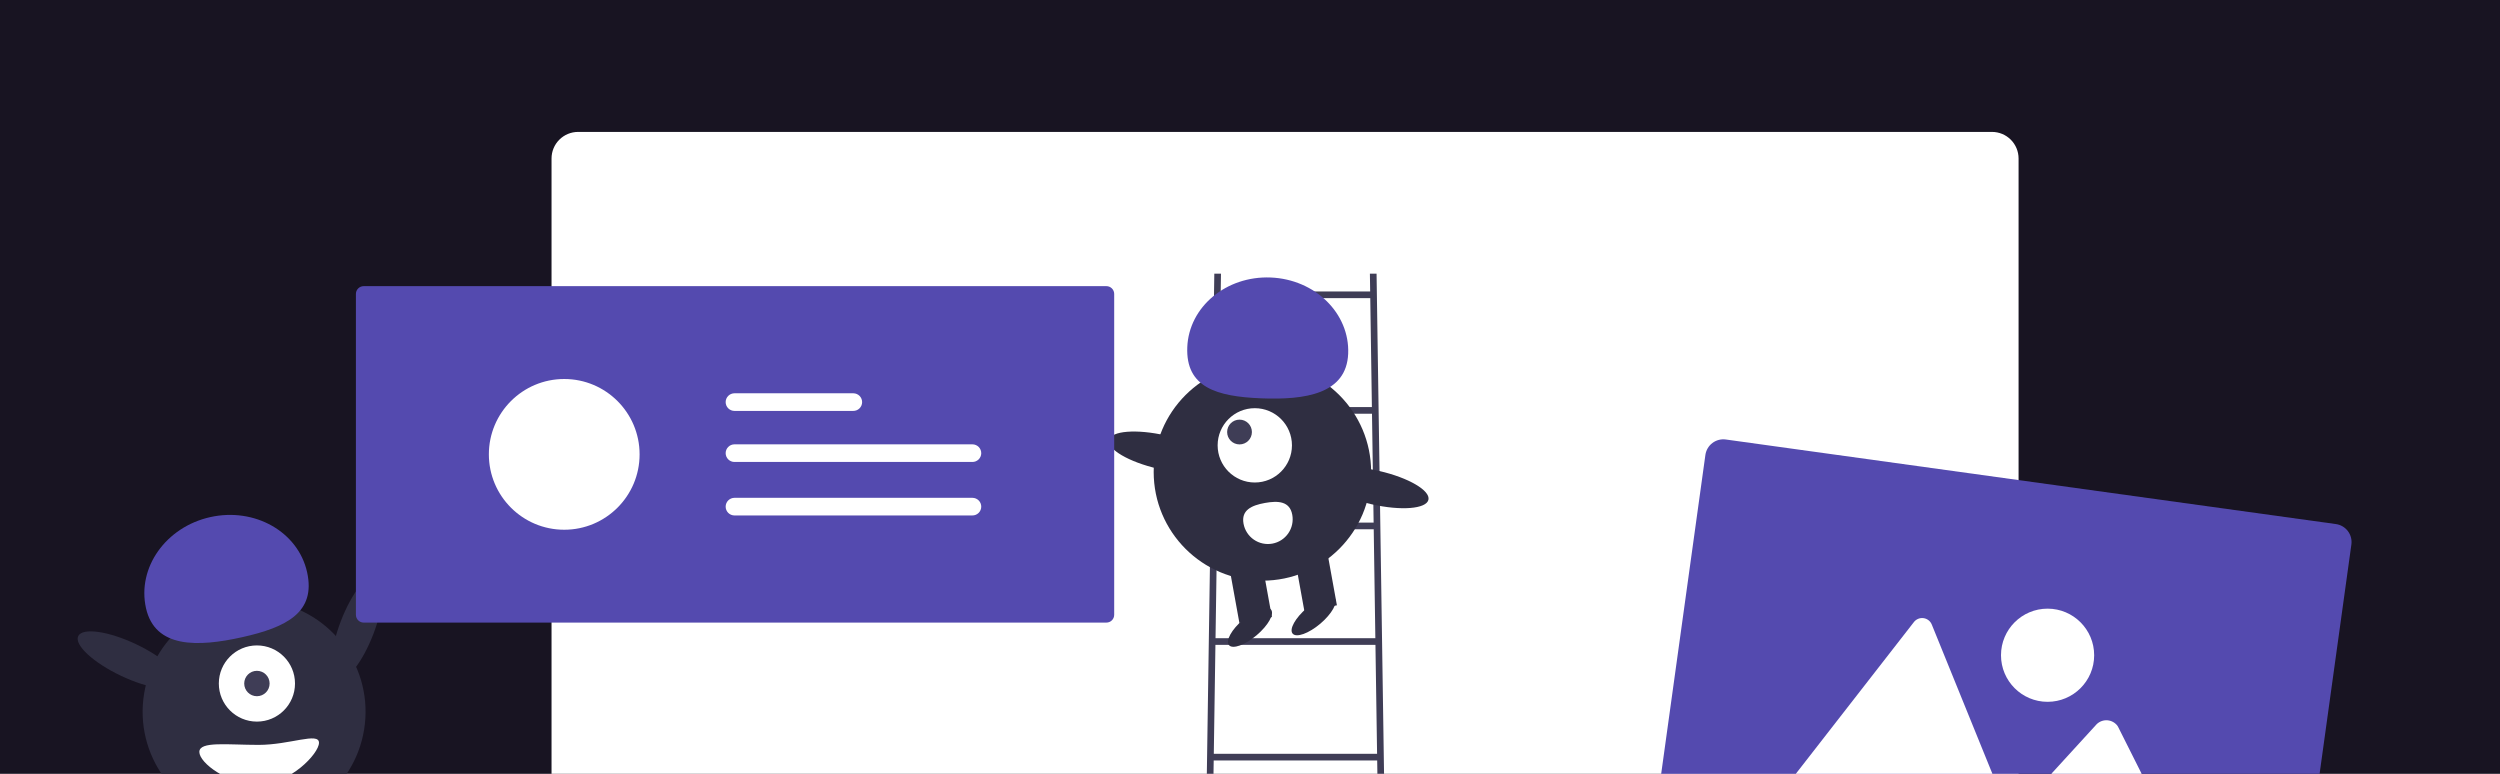 <svg width="966" height="299" viewBox="0 0 966 299" fill="none" xmlns="http://www.w3.org/2000/svg">
<rect width="966" height="299" fill="#E5E5E5"/>
<rect y="-2" width="966" height="301" fill="#181422"/>
<g clip-path="url(#clip0)">
<path d="M223.368 50.972C220.65 50.975 218.044 52.056 216.122 53.978C214.199 55.9 213.118 58.507 213.115 61.225V371.754C213.118 374.473 214.199 377.079 216.122 379.001C218.044 380.923 220.65 382.004 223.368 382.008H769.724C772.442 382.004 775.048 380.923 776.971 379.001C778.893 377.079 779.974 374.473 779.977 371.754V61.225C779.974 58.507 778.893 55.901 776.971 53.978C775.049 52.056 772.442 50.975 769.724 50.972H223.368Z" fill="white"/>
<path d="M534.481 450.139H537.058L531.905 105.751H529.328L529.431 112.622H471.684L471.787 105.751H469.211L464.058 450.139H466.634L466.968 427.81H534.147L534.481 450.139ZM530.768 201.939H470.348L470.978 159.857H530.138L530.768 201.939ZM530.806 204.516L531.436 246.598H469.68L470.309 204.516H530.806ZM531.474 249.174L532.104 291.257H469.012L469.641 249.174H531.474ZM532.143 293.833L532.772 335.916H468.343L468.973 293.833H532.143ZM532.811 338.492L533.44 380.575H467.675L468.305 338.492H532.811ZM529.47 115.198L530.099 157.28H471.016L471.646 115.198H529.47ZM467.007 425.233L467.637 383.151H533.479L534.109 425.233H467.007Z" fill="#3F3D56"/>
<path d="M487.794 224.37C510.997 224.37 529.807 205.561 529.807 182.358C529.807 159.155 510.997 140.346 487.794 140.346C464.592 140.346 445.782 159.155 445.782 182.358C445.782 205.561 464.592 224.37 487.794 224.37Z" fill="#2F2E41"/>
<path d="M512.506 211.391L499.947 213.665L504.021 236.167L516.58 233.893L512.506 211.391Z" fill="#2F2E41"/>
<path d="M487.388 215.938L474.829 218.212L478.903 240.714L491.462 238.44L487.388 215.938Z" fill="#2F2E41"/>
<path d="M485.57 245.45C490.052 241.654 492.532 237.213 491.108 235.533C489.685 233.852 484.897 235.566 480.414 239.363C475.932 243.159 473.452 247.599 474.876 249.28C476.299 250.961 481.087 249.246 485.57 245.45Z" fill="#2F2E41"/>
<path d="M510.165 240.997C514.647 237.2 517.127 232.76 515.703 231.079C514.28 229.398 509.492 231.113 505.009 234.909C500.527 238.706 498.047 243.146 499.47 244.827C500.894 246.508 505.682 244.793 510.165 240.997Z" fill="#2F2E41"/>
<path d="M484.853 186.44C492.783 186.44 499.212 180.011 499.212 172.081C499.212 164.151 492.783 157.723 484.853 157.723C476.923 157.723 470.495 164.151 470.495 172.081C470.495 180.011 476.923 186.44 484.853 186.44Z" fill="white"/>
<path d="M478.952 171.721C481.595 171.721 483.738 169.578 483.738 166.935C483.738 164.291 481.595 162.148 478.952 162.148C476.308 162.148 474.166 164.291 474.166 166.935C474.166 169.578 476.308 171.721 478.952 171.721Z" fill="#3F3D56"/>
<path d="M520.936 136.653C521.568 121.099 508.163 107.925 490.995 107.228C473.828 106.531 459.399 118.574 458.767 134.128C458.135 149.681 470.069 153.215 487.236 153.912C504.404 154.61 520.304 152.207 520.936 136.653Z" fill="#544AAF"/>
<path d="M469.477 179.397C470.291 175.847 461.783 170.868 450.475 168.276C439.167 165.684 429.34 166.461 428.527 170.011C427.713 173.561 436.22 178.54 447.528 181.132C458.837 183.724 468.663 182.947 469.477 179.397Z" fill="#2F2E41"/>
<path d="M551.946 193.111C552.759 189.561 544.252 184.582 532.944 181.99C521.636 179.398 511.809 180.175 510.995 183.725C510.182 187.275 518.689 192.254 529.997 194.846C541.305 197.438 551.132 196.661 551.946 193.111Z" fill="#2F2E41"/>
<path d="M499.333 198.914C499.559 200.151 499.54 201.421 499.275 202.65C499.01 203.88 498.506 205.045 497.791 206.08C497.076 207.115 496.163 207.998 495.107 208.68C494.05 209.362 492.869 209.829 491.631 210.054C490.394 210.279 489.124 210.258 487.895 209.993C486.666 209.727 485.501 209.222 484.467 208.506C483.433 207.789 482.55 206.877 481.869 205.819C481.188 204.762 480.722 203.58 480.498 202.343L480.494 202.324C479.553 197.122 483.575 195.281 488.777 194.34C493.979 193.398 498.391 193.712 499.333 198.914Z" fill="white"/>
<path d="M144.303 244.904C148.549 233.795 149.164 223.709 145.677 222.376C142.189 221.043 135.92 228.968 131.674 240.077C127.428 251.186 126.813 261.272 130.301 262.605C133.788 263.938 140.057 256.013 144.303 244.904Z" fill="#2F2E41"/>
<path d="M140.693 281.911C144.503 258.433 128.559 236.311 105.08 232.501C81.602 228.691 59.48 244.635 55.67 268.114C51.86 291.592 67.805 313.714 91.283 317.524C114.761 321.334 136.883 305.389 140.693 281.911Z" fill="#2F2E41"/>
<path d="M99.272 278.829C107.401 278.829 113.991 272.239 113.991 264.11C113.991 255.981 107.401 249.391 99.272 249.391C91.143 249.391 84.553 255.981 84.553 264.11C84.553 272.239 91.143 278.829 99.272 278.829Z" fill="white"/>
<path d="M99.272 269.016C101.982 269.016 104.178 266.819 104.178 264.11C104.178 261.4 101.982 259.203 99.272 259.203C96.562 259.203 94.365 261.4 94.365 264.11C94.365 266.819 96.562 269.016 99.272 269.016Z" fill="#3F3D56"/>
<path d="M56.405 234.961C52.927 219.388 64.043 203.651 81.233 199.813C98.423 195.974 115.178 205.488 118.655 221.061C122.133 236.635 110.74 242.379 93.55 246.217C76.36 250.056 59.882 250.535 56.405 234.961Z" fill="#544AAF"/>
<path d="M69.13 264.257C70.73 260.884 63.316 254.018 52.57 248.921C41.825 243.825 31.817 242.428 30.217 245.801C28.617 249.175 36.031 256.041 46.776 261.137C57.522 266.233 67.53 267.63 69.13 264.257Z" fill="#2F2E41"/>
<path d="M77.027 290.549C77.027 294.764 87.88 303.088 99.924 303.088C111.967 303.088 123.259 291.221 123.259 287.006C123.259 282.791 111.967 287.824 99.924 287.824C87.88 287.824 77.027 286.334 77.027 290.549Z" fill="white"/>
<path d="M140.524 110.568C139.728 110.569 138.966 110.886 138.403 111.448C137.841 112.01 137.525 112.773 137.524 113.568V237.568C137.525 238.364 137.841 239.126 138.403 239.689C138.966 240.251 139.728 240.568 140.524 240.568H427.524C428.319 240.568 429.082 240.251 429.644 239.689C430.207 239.126 430.523 238.364 430.524 237.568V113.568C430.523 112.773 430.207 112.01 429.644 111.448C429.082 110.886 428.319 110.569 427.524 110.568H140.524Z" fill="#544AAF"/>
<path d="M218.018 204.689C234.101 204.689 247.139 191.652 247.139 175.568C247.139 159.485 234.101 146.447 218.018 146.447C201.935 146.447 188.897 159.485 188.897 175.568C188.897 191.652 201.935 204.689 218.018 204.689Z" fill="white"/>
<path d="M283.744 171.694C282.85 171.709 281.999 172.074 281.372 172.711C280.745 173.348 280.394 174.205 280.394 175.099C280.394 175.992 280.745 176.85 281.372 177.487C281.999 178.124 282.85 178.489 283.744 178.503H375.689C376.137 178.511 376.581 178.431 376.997 178.266C377.414 178.102 377.793 177.858 378.115 177.547C378.437 177.236 378.694 176.864 378.872 176.454C379.05 176.044 379.145 175.602 379.153 175.155C379.16 174.707 379.079 174.263 378.915 173.847C378.75 173.431 378.505 173.051 378.194 172.73C377.883 172.408 377.511 172.151 377.101 171.974C376.69 171.796 376.248 171.701 375.801 171.694C375.764 171.693 375.727 171.693 375.689 171.694H283.744Z" fill="white"/>
<path d="M283.744 151.967C282.85 151.982 281.999 152.347 281.372 152.984C280.745 153.621 280.394 154.479 280.394 155.372C280.394 156.266 280.745 157.123 281.372 157.76C281.999 158.397 282.85 158.762 283.744 158.777H329.659C330.107 158.785 330.551 158.704 330.967 158.54C331.383 158.376 331.763 158.131 332.085 157.82C332.407 157.509 332.664 157.138 332.842 156.727C333.02 156.317 333.115 155.875 333.123 155.428C333.13 154.981 333.049 154.536 332.885 154.12C332.72 153.704 332.475 153.324 332.164 153.003C331.853 152.682 331.481 152.425 331.071 152.247C330.66 152.069 330.218 151.974 329.771 151.967C329.734 151.967 329.696 151.967 329.659 151.967H283.744Z" fill="white"/>
<path d="M283.744 192.361C282.85 192.376 281.999 192.741 281.372 193.378C280.745 194.015 280.394 194.872 280.394 195.766C280.394 196.659 280.745 197.517 281.372 198.154C281.999 198.791 282.85 199.156 283.744 199.171H375.689C376.137 199.178 376.581 199.098 376.997 198.934C377.414 198.769 377.793 198.525 378.115 198.214C378.437 197.903 378.694 197.531 378.872 197.121C379.05 196.711 379.145 196.269 379.153 195.822C379.16 195.374 379.079 194.93 378.915 194.514C378.75 194.098 378.505 193.718 378.194 193.397C377.883 193.075 377.511 192.818 377.101 192.641C376.69 192.463 376.248 192.368 375.801 192.361C375.764 192.36 375.727 192.36 375.689 192.361H283.744Z" fill="white"/>
<path d="M874.177 407.541L638.431 374.86C636.593 374.603 634.932 373.628 633.813 372.148C632.693 370.668 632.206 368.804 632.459 366.965L658.961 175.794C659.218 173.956 660.193 172.295 661.673 171.175C663.153 170.055 665.017 169.568 666.855 169.821L902.601 202.502C904.439 202.759 906.1 203.735 907.22 205.215C908.339 206.695 908.826 208.559 908.573 210.397L882.072 401.569C881.815 403.407 880.839 405.068 879.359 406.187C877.879 407.307 876.015 407.794 874.177 407.541V407.541Z" fill="#544AAF"/>
<path d="M789.722 347.88L669.368 331.195C669.217 331.176 669.068 331.143 668.923 331.097L739.514 240.391C739.946 239.825 740.521 239.384 741.18 239.113C741.839 238.842 742.557 238.751 743.263 238.849C743.968 238.946 744.635 239.23 745.195 239.67C745.756 240.11 746.189 240.69 746.451 241.353L775.481 312.815L776.872 316.235L789.722 347.88Z" fill="white"/>
<path d="M856.735 357.17L752.638 342.739L776.872 316.235L778.616 314.325L810.195 279.785C810.741 279.266 811.39 278.868 812.099 278.616C812.809 278.364 813.564 278.264 814.314 278.323C815.065 278.382 815.795 278.598 816.457 278.957C817.119 279.316 817.698 279.81 818.156 280.408C818.271 280.576 818.376 280.751 818.469 280.932L856.735 357.17Z" fill="white"/>
<path d="M791.186 271.184C801.127 271.184 809.186 263.125 809.186 253.184C809.186 243.242 801.127 235.184 791.186 235.184C781.245 235.184 773.186 243.242 773.186 253.184C773.186 263.125 781.245 271.184 791.186 271.184Z" fill="white"/>
</g>
<defs>
<clipPath id="clip0">
<rect width="878.64" height="552.215" fill="white" transform="translate(30 29)"/>
</clipPath>
</defs>
</svg>
